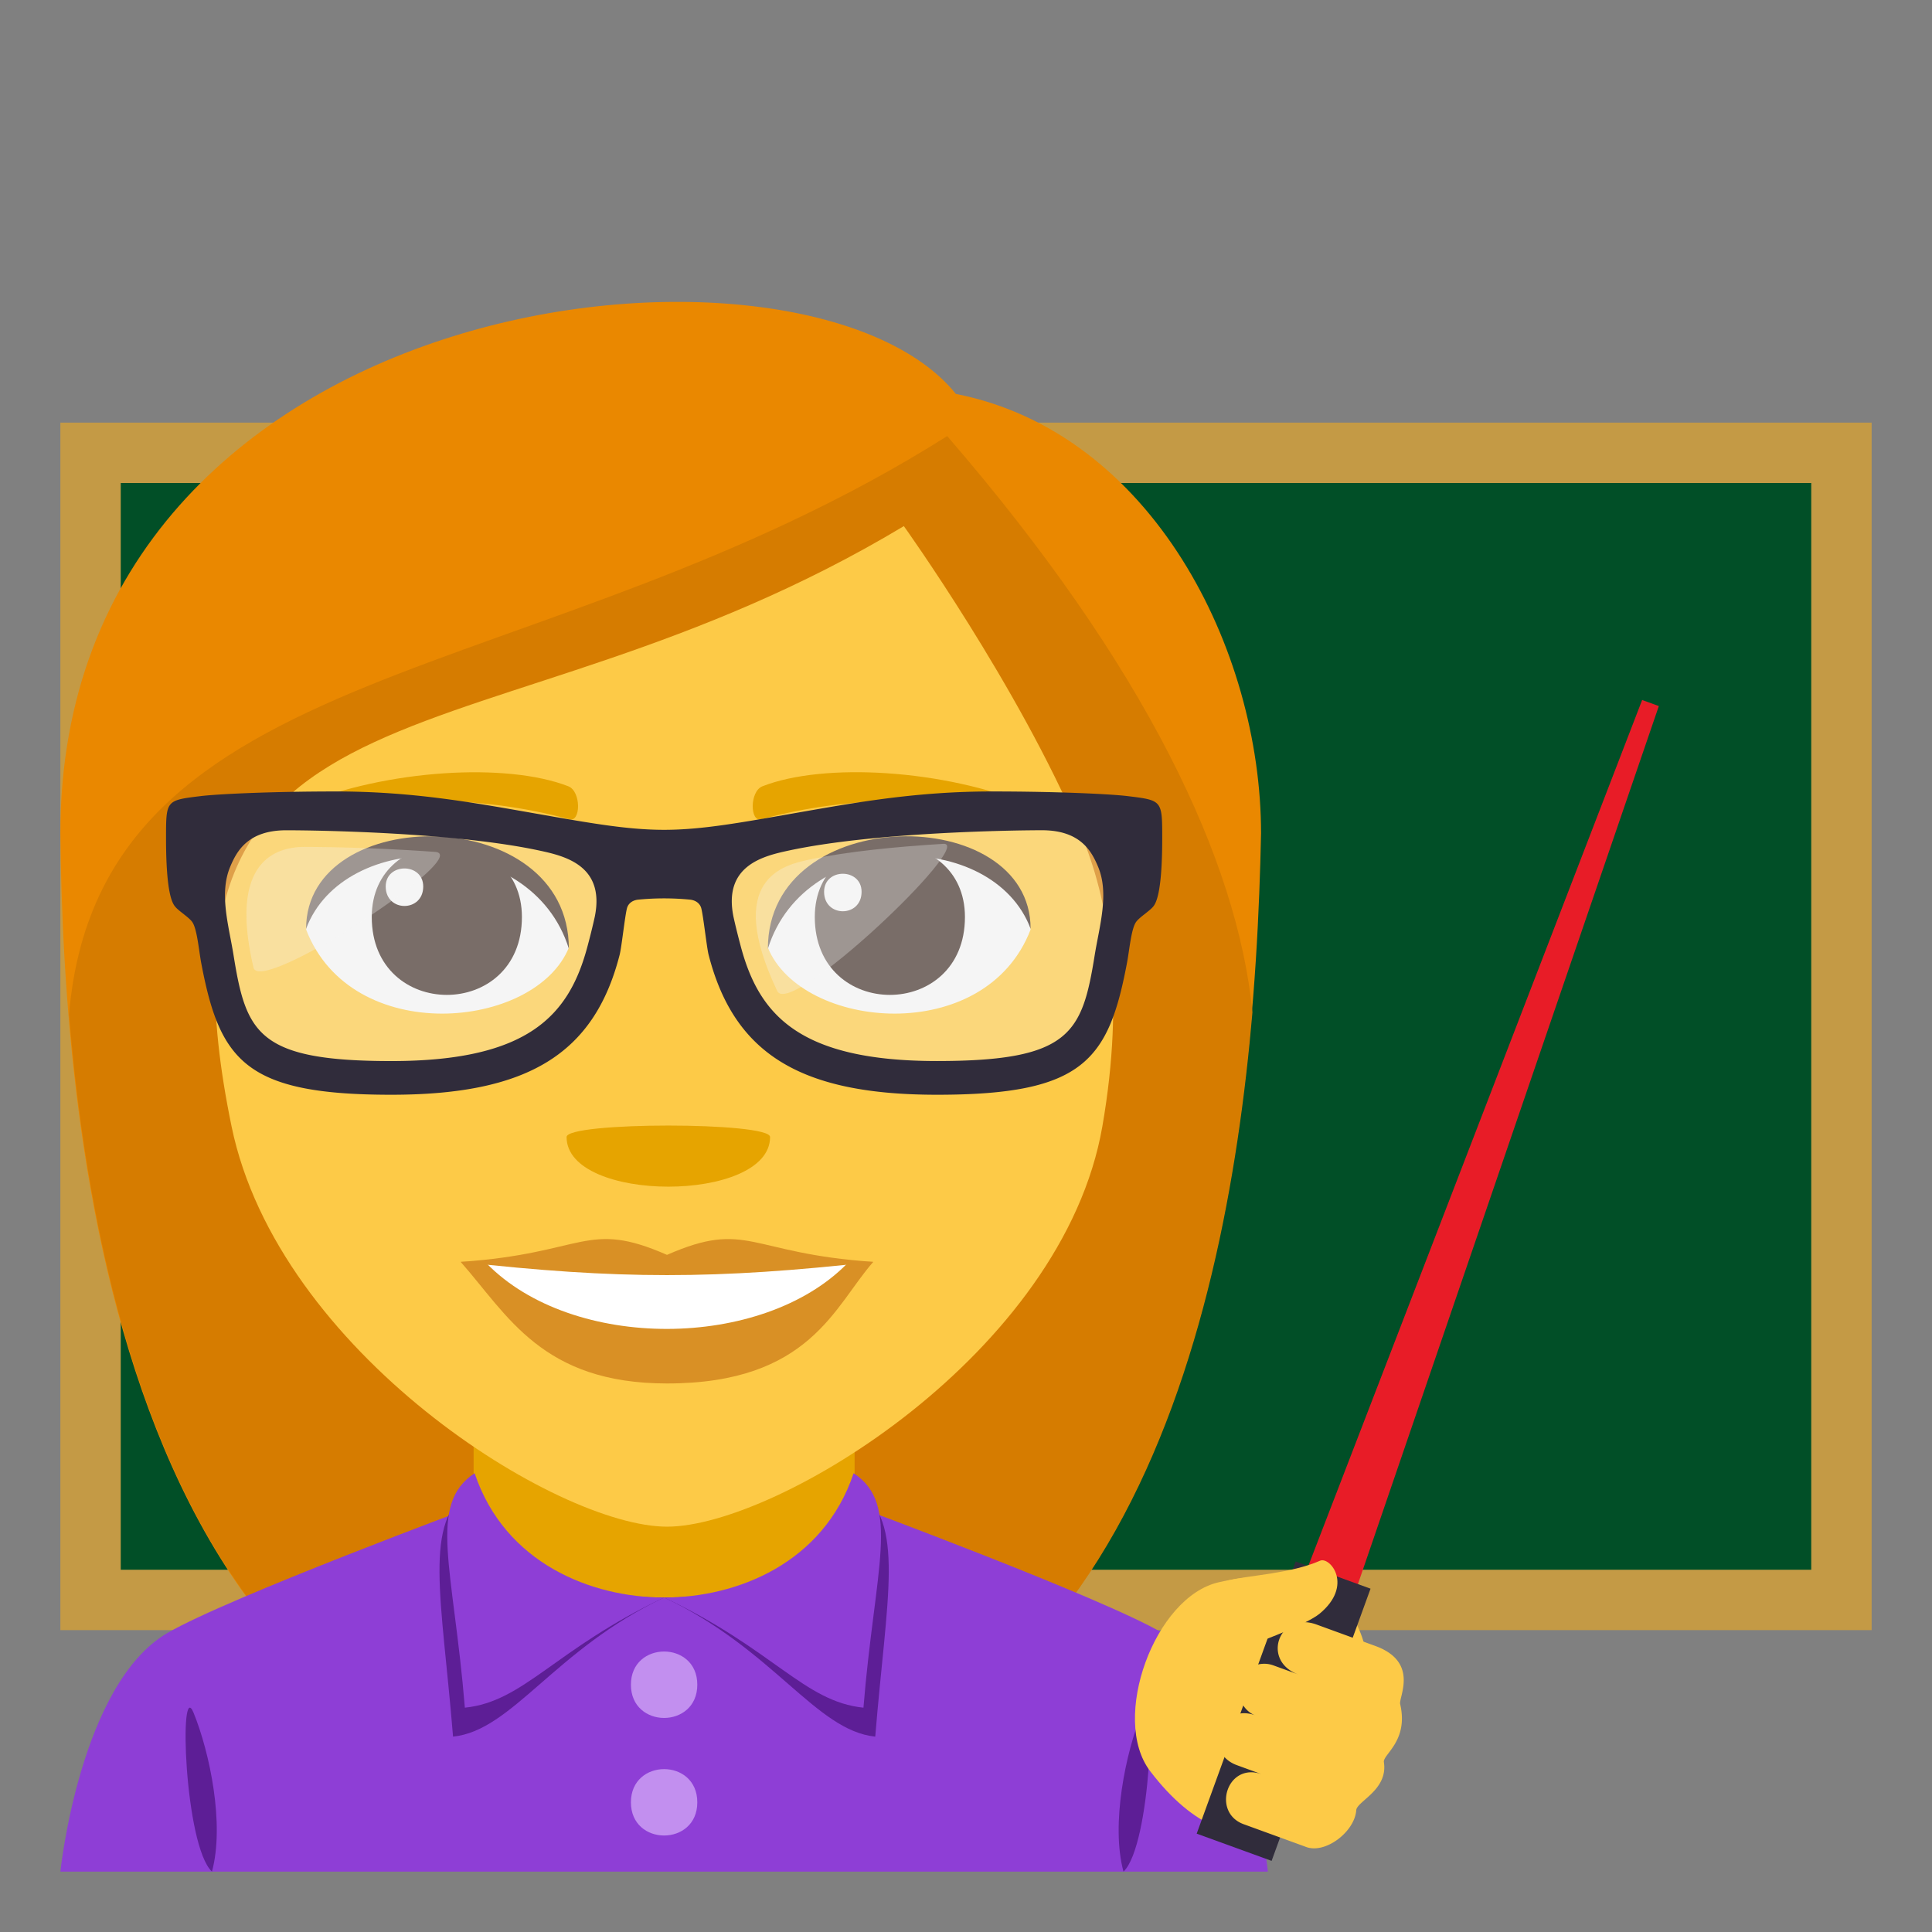 <svg xmlns="http://www.w3.org/2000/svg" width="64" height="64"><rect width="100%" height="100%" fill="#808080" stroke="none"/><path fill="#C49A45" d="M2 14h60v40H2z"/><path fill="#014F27" d="M4 16h56v36H4z"/><path fill="#EA8800" d="M31.664 13.049C26.687 6.854 2 9.337 2 27.606c.104 9.815 1.755 32.111 19.836 32.111 18.078 0 19.731-22.201 19.938-32.111 0-6.086-3.615-13.279-10.11-14.557z"/><path fill="#D67C00" d="M2.287 33.604c.89 10.829 4.594 26.114 19.566 26.114 15.021 0 18.7-15.319 19.636-26.187-.492-5.004-3.527-11.467-10.112-19.085C17.879 22.972 3.3 21.645 2.287 33.604z"/><path fill="#8E3ED6" d="M5.549 54.093c1.998-1.167 10.301-4.247 10.301-4.247h12.367s8.293 3.073 10.283 4.243C41.391 55.787 42 62 42 62H2s.645-6.218 3.549-7.907"/><path fill="#E6A400" d="M15.689 45.591H28.31v7.329H15.689z"/><path fill="#5D1E96" d="M37.824 56.741c-.533 1.313-1.033 3.692-.607 5.259.914-.861 1.099-6.479.607-5.259M7.021 62c.426-1.566-.074-3.948-.607-5.258-.494-1.222-.307 4.397.607 5.258M22 52.92c-2.402 0-5.426-.569-6.428-3.559-1.574 1.028-.939 3.559-.564 8.167 1.967-.202 3.359-2.887 6.992-4.608z"/><path fill="#8E3ED6" d="M22 52.92c-2.402 0-5.277-1.127-6.277-4.117-1.574 1.028-.699 3.158-.324 7.766 1.966-.202 2.968-1.928 6.601-3.649z"/><path fill="#5D1E96" d="M22.002 52.92c2.4 0 5.426-.569 6.426-3.559 1.574 1.028.939 3.559.566 8.167-1.969-.202-3.359-2.887-6.992-4.608z"/><path fill="#8E3ED6" d="M22.002 52.92c2.4 0 5.275-1.127 6.275-4.117 1.576 1.028.699 3.158.326 7.766-1.968-.202-2.968-1.928-6.601-3.649z"/><path fill="#C28FEF" d="M20.9 55.808c0 1.468 2.199 1.468 2.199 0 .001-1.466-2.199-1.466-2.199 0zm0 3.897c0 1.465 2.199 1.465 2.199 0 .001-1.468-2.199-1.468-2.199 0z"/><path fill="#FDCA47" d="M38.098 58.668c-1.32-1.734.15-5.775 2.277-6.254 9.408-2.115 3.568 13.924-2.277 6.254z"/><path fill="#E81C27" d="M43.248 52.111l1.654.602 10.049-29.324-.553-.2z"/><path fill="#302C3B" d="M42.124 61.644l-2.482-.902 3.277-9.017 2.482.902z"/><path fill="#FDCA47" d="M45.561 54.525l-1.951-.711c-1.24-.451-1.842 1.203-.602 1.654l-.828-.301a.88.88 0 0 0-1.127.527c-.148.412.113.977.525 1.127-1.158-.422-1.76 1.232-.6 1.654l.826.301c-1.158-.42-1.678 1.264-.604 1.654l2.043.744c.641.266 1.633-.488 1.684-1.207.021-.301 1.059-.668.916-1.594-.039-.254.826-.701.539-1.924-.052-.226.638-1.392-.821-1.924z"/><path fill="#FDCA47" d="M40.713 52.346c-.982.227.107 2.309.531 2.217 0 0 1.977-.705 2.463-1.102 1.143-.939.354-1.906.021-1.76-.968.424-2.306.479-3.015.645zm-4.932-24.788c-2.061-4.858-5.84-10.13-5.84-10.13-13.828 8.309-25.516 4.139-22.27 19.886 1.54 7.472 10.783 13.259 14.426 13.259 3.637 0 13.114-5.742 14.42-13.259.756-4.354.225-7.491-.736-9.756z"/><path fill="#F5F5F5" d="M34.14 30.792c-1.497 3.9-7.587 3.327-8.703.601.847-4.383 7.88-4.757 8.703-.601z"/><path fill="#45332C" d="M26.991 30.377c0 3.44 4.974 3.44 4.974 0 0-3.192-4.974-3.192-4.974 0z"/><path fill="#45332C" d="M34.14 30.765c0-4.187-8.703-4.187-8.703.662 1.244-3.978 7.459-3.978 8.703-.662z"/><path fill="#F5F5F5" d="M10.14 30.792c1.497 3.9 7.588 3.327 8.704.601-.848-4.383-7.881-4.757-8.704-.601z"/><path fill="#45332C" d="M17.289 30.377c0 3.44-4.974 3.44-4.974 0 0-3.192 4.974-3.192 4.974 0z"/><path fill="#45332C" d="M10.14 30.765c0-4.186 8.704-4.186 8.704.66-1.244-3.976-7.46-3.976-8.704-.66z"/><path fill="#F5F5F5" d="M27.299 29.542c0 .86 1.242.86 1.242 0 0-.797-1.242-.797-1.242 0zm-13.279-.175c0 .859-1.243.859-1.243 0 0-.798 1.243-.798 1.243 0z"/><path fill="#D99025" d="M28.928 41.802c-1.285 1.454-2.089 4.027-6.833 4.027-4.139 0-5.279-2.266-6.834-4.027h13.667z"/><path fill="#FFF" d="M28.073 41.847c-2.812 2.88-9.11 2.92-11.959 0h11.959z"/><path fill="#D99025" d="M22.095 41.569c-2.677-1.174-2.698-.047-6.834.232 5.222.585 8.446.585 13.667 0-4.135-.279-4.157-1.405-6.833-.232z"/><path fill="#E6A400" d="M34.156 26.676c-2.897-1.193-6.863-1.426-8.9-.629-.429.169-.416 1.197-.037 1.094 2.919-.794 6.281-.857 9.046.104.372.131.327-.387-.109-.569zm-24.229.004c2.897-1.195 6.862-1.427 8.9-.633.43.169.416 1.198.036 1.094-2.919-.794-6.279-.857-9.044.105-.372.13-.327-.388.108-.566zM25.51 37.665c0 2.193-6.741 2.193-6.741 0 0-.506 6.741-.506 6.741 0z"/><path opacity=".3" fill="#F5F5F5" d="M23.725 28.269c-.543 8.816 8.375 8.167 12.104 6.459 2.978-7.502 2.146-9.646-12.104-6.459z"/><path opacity=".3" fill="#F5F5F5" d="M31.25 27.953c-1.502.091-3.176.249-4.467.528-.797.172-2.809.622-1.035 4.349.432.906 6.576-4.943 5.502-4.877zm-24.275-.642c-1.475 9.895 6.082 9.5 10.916 7.521 8.521-9.813-8.084-8.166-10.916-7.521z"/><path opacity=".3" fill="#F5F5F5" d="M14.412 28.22a64.6 64.6 0 0 0-4.322-.165c-1.238 0-2.449.79-1.691 4 .218.926 7.33-3.739 6.013-3.835z"/><path fill="#302C3B" d="M37.361 26.373c-.566-.07-2.344-.155-4.5-.155-2.475 0-4.447.354-6.393.694-1.928.339-3.213.577-4.469.577s-2.541-.238-4.469-.577c-1.945-.341-3.918-.694-6.391-.694-2.156 0-3.934.085-4.502.155-1.137.139-1.137.139-1.137 1.394 0 1.835.211 2.154.301 2.265.119.148.459.354.568.511.16.229.219.939.295 1.349.615 3.248 1.463 4.373 6.299 4.373 4.5 0 6.719-1.336 7.564-4.638.064-.246.176-1.3.244-1.546.027-.097.115-.242.35-.277a8.792 8.792 0 0 1 1.758 0c.232.035.324.181.35.277.068.246.182 1.3.244 1.546.848 3.302 3.064 4.638 7.566 4.638 4.834 0 5.682-1.125 6.295-4.373.078-.409.137-1.119.299-1.349.109-.157.447-.362.568-.511.088-.11.299-.43.299-2.265 0-1.255 0-1.255-1.139-1.394zm-17.658 3.995c-.059.266-.133.576-.238.968-.605 2.29-1.943 3.813-6.502 3.813-4.42 0-4.811-.922-5.227-3.511-.154-.966-.488-2.035-.107-2.933.211-.5.576-1.201 1.854-1.201.934 0 5.551.061 8.391.673.827.178 2.175.49 1.829 2.191zm16.561 1.269c-.416 2.589-.807 3.511-5.225 3.511-4.561 0-5.898-1.523-6.504-3.813-.104-.392-.18-.702-.238-.968-.346-1.701 1.002-2.013 1.83-2.191 2.84-.612 7.457-.673 8.391-.673 1.277 0 1.643.701 1.854 1.201.38.898.048 1.967-.108 2.933z"/></svg>